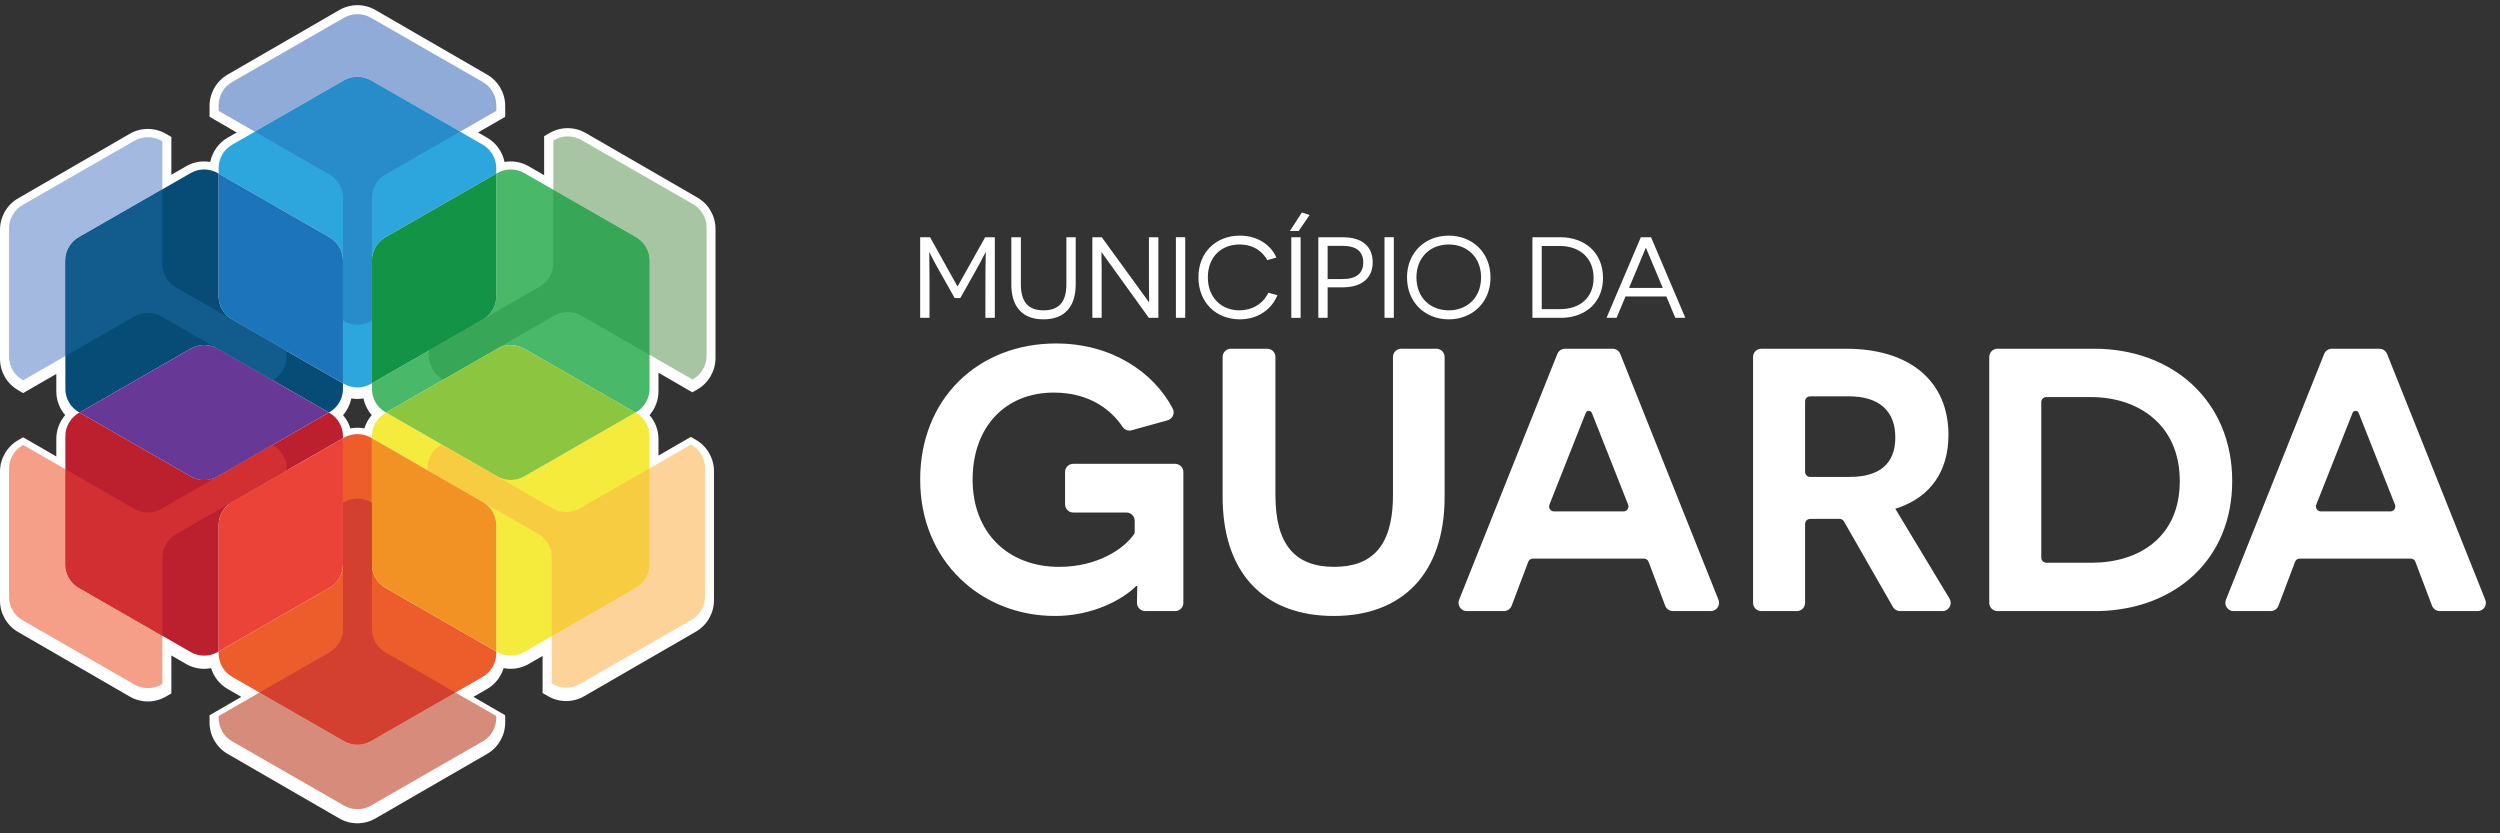 <svg width="171" height="57" viewBox="0 0 171 57" fill="none" xmlns="http://www.w3.org/2000/svg">
<rect x="0" y="0" width="171" height="57" fill="#333333" stroke="none"/>
<g clip-path="url(#clip0_770_1523)">
<path fill-rule="evenodd" clip-rule="evenodd" d="M24.445 56.313C24.012 56.313 23.585 56.199 23.209 55.982L15.568 51.565C14.806 51.123 14.333 50.304 14.333 49.422V48.923L16.507 47.666L15.568 47.124C15.019 46.807 14.62 46.292 14.439 45.7C14.284 45.732 14.123 45.747 13.961 45.747C13.528 45.747 13.101 45.633 12.728 45.416L11.721 44.834V47.431L11.346 47.647C10.971 47.865 10.545 47.979 10.112 47.979C9.678 47.979 9.252 47.865 8.877 47.647L1.236 43.23C0.474 42.79 0 41.969 0 41.089V32.253C0 31.373 0.474 30.552 1.236 30.111L1.582 29.91L3.851 31.221V30.022C3.851 29.417 4.074 28.839 4.46 28.395C4.074 27.95 3.851 27.373 3.851 26.768V25.578L1.582 26.888L1.236 26.686C0.474 26.246 0 25.426 0 24.546V15.71C0 14.829 0.474 14.008 1.236 13.568L8.877 9.15C9.252 8.933 9.678 8.819 10.112 8.819C10.545 8.819 10.971 8.933 11.346 9.15L11.721 9.368V11.955L12.728 11.373C13.101 11.156 13.528 11.042 13.961 11.042C14.103 11.042 14.242 11.054 14.381 11.078C14.519 10.388 14.947 9.778 15.568 9.42L16.189 9.061L14.333 7.989V7.244C14.333 6.364 14.806 5.543 15.568 5.103L23.209 0.685C23.585 0.468 24.012 0.354 24.445 0.354C24.878 0.354 25.305 0.468 25.679 0.685L33.321 5.103C34.084 5.543 34.556 6.364 34.556 7.244V7.989L32.7 9.061L33.321 9.42C33.942 9.778 34.37 10.389 34.509 11.078C34.647 11.054 34.786 11.042 34.928 11.042C35.36 11.042 35.787 11.156 36.162 11.373L37.219 11.985V9.314L37.595 9.096C37.969 8.881 38.396 8.766 38.83 8.766C39.262 8.766 39.69 8.881 40.063 9.097L47.706 13.515C48.467 13.955 48.94 14.775 48.94 15.656V24.492C48.94 25.372 48.467 26.193 47.706 26.634L47.359 26.835L45.039 25.494V26.768C45.039 27.373 44.815 27.95 44.428 28.395C44.815 28.839 45.039 29.417 45.039 30.022V31.163L47.253 29.883L47.602 30.085C48.362 30.525 48.836 31.346 48.836 32.227V41.061C48.836 41.942 48.362 42.763 47.602 43.203L39.958 47.621C39.584 47.838 39.157 47.952 38.724 47.952C38.291 47.952 37.864 47.838 37.489 47.621L37.114 47.404V44.865L36.162 45.416C35.787 45.633 35.36 45.747 34.928 45.747C34.766 45.747 34.607 45.732 34.448 45.7C34.268 46.292 33.87 46.807 33.323 47.124L32.383 47.666L34.556 48.923V49.422C34.556 50.304 34.084 51.123 33.321 51.565L25.679 55.982C25.305 56.199 24.878 56.313 24.445 56.313ZM24.445 29.256C24.604 29.256 24.765 29.273 24.923 29.303C25.024 28.969 25.197 28.658 25.425 28.395C25.143 28.07 24.949 27.676 24.863 27.252C24.725 27.275 24.585 27.288 24.445 27.288C24.304 27.288 24.163 27.275 24.025 27.252C23.941 27.676 23.746 28.07 23.464 28.395C23.694 28.658 23.865 28.968 23.966 29.303C24.124 29.273 24.284 29.256 24.445 29.256Z" fill="#FEFEFE"/>
<path fill-rule="evenodd" clip-rule="evenodd" d="M72.235 23.493C76.002 23.493 78.893 25.425 80.216 27.947C80.366 28.232 80.237 28.576 79.959 28.712L79.861 28.749L77.408 29.43C77.171 29.496 76.924 29.402 76.787 29.2C76.058 28.106 74.602 26.853 72.082 26.853C68.753 26.853 66.526 29.212 66.526 32.801C66.526 36.443 68.957 38.773 72.441 38.773C75.091 38.773 76.871 37.525 77.533 36.586L77.613 36.466V35.624C77.613 35.346 77.413 35.114 77.149 35.066L77.047 35.057H73.415C73.138 35.057 72.907 34.856 72.859 34.592L72.85 34.49V32.289C72.85 32.011 73.05 31.782 73.313 31.734L73.415 31.725H80.376C80.654 31.725 80.885 31.924 80.933 32.188L80.942 32.289V41.233C80.942 41.511 80.742 41.742 80.478 41.79L80.376 41.799H78.333C78.02 41.799 77.766 41.541 77.768 41.227L77.791 40.083H77.716C76.768 41.032 74.719 42.132 72.158 42.132C67.14 42.132 62.94 38.416 62.94 32.801C62.94 27.262 66.91 23.493 72.235 23.493ZM86.673 23.853C86.951 23.853 87.182 24.052 87.23 24.317L87.239 24.419V33.877C87.239 37.237 88.57 38.773 91.258 38.773C93.86 38.773 95.192 37.334 95.275 34.196L95.279 33.877V24.419C95.279 24.14 95.479 23.91 95.743 23.862L95.844 23.853H98.247C98.525 23.853 98.755 24.052 98.803 24.317L98.812 24.419V33.98C98.812 39.261 95.893 42.132 91.233 42.132C86.626 42.132 83.757 39.388 83.632 34.328L83.627 33.98V24.419C83.627 24.14 83.828 23.91 84.092 23.862L84.194 23.853H86.673ZM110.301 23.853C110.499 23.853 110.68 23.956 110.782 24.12L110.826 24.208L117.543 41.023C117.678 41.361 117.465 41.726 117.124 41.789L117.018 41.799H114.428C114.227 41.799 114.044 41.692 113.943 41.523L113.9 41.434L112.763 38.428C112.724 38.324 112.635 38.247 112.529 38.22L112.446 38.21H104.849C104.736 38.21 104.633 38.266 104.57 38.355L104.532 38.428L103.397 41.434C103.325 41.622 103.16 41.756 102.967 41.79L102.868 41.799H100.33C99.966 41.799 99.707 41.464 99.774 41.124L99.805 41.023L106.522 24.208C106.595 24.024 106.759 23.895 106.949 23.861L107.047 23.853H110.301ZM126.259 23.853C130.689 23.853 133.274 26.109 133.274 29.749C133.274 32.24 132.044 33.948 129.9 34.712L129.639 34.8L133.345 40.941C133.554 41.288 133.341 41.725 132.96 41.791L132.862 41.799H129.966C129.798 41.799 129.639 41.725 129.533 41.598L129.476 41.516L126.126 35.662C126.08 35.583 126.006 35.527 125.92 35.504L125.831 35.492H123.807C123.646 35.492 123.512 35.604 123.477 35.754L123.468 35.832V41.233C123.468 41.511 123.268 41.742 123.004 41.79L122.903 41.799H120.474C120.197 41.799 119.966 41.599 119.918 41.335L119.909 41.233V24.419C119.909 24.14 120.109 23.91 120.372 23.862L120.474 23.853H126.259ZM143.234 23.853C148.637 23.853 152.683 27.443 152.683 32.904C152.683 38.277 148.775 41.659 143.61 41.795L143.285 41.799H136.63C136.352 41.799 136.121 41.599 136.074 41.335L136.065 41.233V24.419C136.065 24.14 136.264 23.91 136.527 23.862L136.63 23.853H143.234ZM162.751 23.853C162.95 23.853 163.131 23.956 163.231 24.12L163.276 24.208L169.993 41.023C170.129 41.361 169.915 41.726 169.575 41.789L169.469 41.799H166.879C166.677 41.799 166.495 41.692 166.394 41.523L166.35 41.434L165.214 38.428C165.174 38.324 165.086 38.247 164.98 38.22L164.897 38.21H157.299C157.187 38.21 157.083 38.266 157.021 38.355L156.982 38.428L155.845 41.434C155.776 41.622 155.61 41.756 155.417 41.79L155.317 41.799H152.78C152.417 41.799 152.157 41.464 152.224 41.124L152.254 41.023L158.973 24.208C159.047 24.024 159.209 23.895 159.399 23.861L159.497 23.853H162.751ZM143.028 27.16H139.963C139.802 27.16 139.667 27.272 139.632 27.422L139.623 27.5V38.153C139.623 38.313 139.736 38.447 139.885 38.483L139.963 38.491H143.081C146.203 38.491 149.097 36.826 149.097 32.904C149.097 29.005 146.203 27.16 143.028 27.16ZM108.5 28.182L108.464 28.245L105.982 34.516C105.906 34.709 106.021 34.92 106.212 34.97L106.298 34.981H111.049C111.258 34.981 111.41 34.794 111.386 34.599L111.364 34.516L108.884 28.245C108.817 28.078 108.603 28.057 108.5 28.182ZM160.95 28.182L160.913 28.245L158.433 34.516C158.356 34.709 158.471 34.92 158.663 34.97L158.749 34.981H163.499C163.71 34.981 163.862 34.794 163.836 34.599L163.814 34.516L161.335 28.245C161.268 28.078 161.053 28.057 160.95 28.182ZM126.464 27.109H123.807C123.646 27.109 123.512 27.22 123.477 27.37L123.468 27.448V32.282C123.468 32.443 123.579 32.577 123.729 32.612L123.807 32.621H126.514C128.461 32.621 129.639 31.801 129.639 29.928C129.639 28.083 128.512 27.109 126.464 27.109ZM99.096 16.117C100.701 16.117 101.951 17.266 101.951 18.975C101.951 20.693 100.701 21.843 99.096 21.843C97.484 21.843 96.24 20.693 96.24 18.975C96.24 17.266 97.484 16.117 99.096 16.117ZM69.827 16.227V19.441C69.827 20.637 70.315 21.227 71.376 21.227C72.384 21.227 72.881 20.705 72.936 19.646L72.941 19.441V16.227H73.579V19.441C73.579 21 72.801 21.843 71.376 21.843C70.016 21.843 69.253 21.082 69.18 19.669L69.175 19.441V16.227H69.827ZM84.805 16.117C85.993 16.117 86.84 16.72 87.229 17.46L87.306 17.62L86.684 17.794C86.479 17.416 85.937 16.723 84.788 16.723C83.514 16.723 82.617 17.59 82.617 18.975C82.617 20.369 83.561 21.227 84.773 21.227C85.601 21.227 86.294 20.833 86.668 20.189L86.755 20.023L87.376 20.189C86.951 21.227 85.968 21.843 84.805 21.843C83.2 21.843 81.973 20.709 81.973 18.968C81.973 17.236 83.191 16.117 84.805 16.117ZM88.962 16.227V21.74H88.325V16.227H88.962ZM63.617 16.227L65.489 19.583H65.505L67.385 16.227H68.046V21.739H67.4L67.405 18.546L67.425 17.266H67.408L66.992 18.058L66.693 18.598L65.686 20.387H65.3L64.087 18.237C63.829 17.767 63.681 17.471 63.617 17.341L63.578 17.266H63.562L63.578 19.259V21.739H62.94V16.227H63.617ZM75.362 16.227L78.587 20.668H78.603L78.588 19.538L78.587 16.227H79.232V21.739H78.58L75.353 17.258H75.338L75.353 18.412L75.353 21.739H74.717V16.227H75.362ZM81.069 16.226V21.739H80.432V16.226H81.069ZM91.84 16.227C93.121 16.227 93.893 16.817 93.893 17.943C93.893 18.975 93.209 19.579 92.061 19.646L91.84 19.653H90.809V21.739H90.172V16.227H91.84ZM95.337 16.226V21.739H94.7V16.226H95.337ZM106.721 16.227C108.428 16.227 109.646 17.305 109.646 19.008C109.646 20.635 108.523 21.648 106.988 21.733L106.776 21.739H104.817V16.227H106.721ZM112.932 16.227L115.276 21.739H114.591L113.978 20.276H111.186L110.572 21.739H109.888L112.232 16.227H112.932ZM99.096 16.723C97.853 16.723 96.885 17.581 96.885 18.975C96.885 20.378 97.853 21.227 99.096 21.227C100.331 21.227 101.305 20.378 101.305 18.975C101.305 17.573 100.331 16.723 99.096 16.723ZM106.697 16.825H105.455V21.143H106.744C107.971 21.143 109.002 20.442 109.002 19.008C109.002 17.652 108.078 16.902 106.887 16.83L106.697 16.825ZM112.585 16.96H112.569L111.428 19.693H113.734L112.585 16.96ZM91.855 16.817H90.809V19.086H91.855C92.776 19.086 93.247 18.685 93.247 17.952C93.247 17.225 92.795 16.866 92.025 16.822L91.855 16.817ZM89.048 14.534L89.575 14.708L88.828 15.802H88.23L89.048 14.534Z" fill="white"/>
<path fill-rule="evenodd" clip-rule="evenodd" d="M33.019 9.897L25.374 5.506C24.802 5.178 24.097 5.178 23.525 5.506L15.881 9.897C15.308 10.226 14.955 10.833 14.955 11.491V11.875L22.534 16.228C23.107 16.557 23.459 17.164 23.459 17.822V26.218L23.525 26.256C24.097 26.584 24.802 26.584 25.374 26.256L25.439 26.218V17.822C25.439 17.164 25.792 16.557 26.364 16.228L33.943 11.875V11.491C33.943 10.833 33.592 10.226 33.019 9.897Z" fill="#2DA6DE"/>
<path fill-rule="evenodd" clip-rule="evenodd" d="M15.88 21.865C15.308 21.536 14.956 20.929 14.956 20.271V11.875L14.89 11.838C14.318 11.509 13.612 11.509 13.04 11.838L5.396 16.228C4.823 16.557 4.471 17.164 4.471 17.821V26.602C4.471 27.26 4.823 27.867 5.396 28.196L5.435 28.218L13.04 23.85C13.612 23.521 14.318 23.521 14.89 23.85L22.495 28.218L22.534 28.196C23.106 27.867 23.459 27.26 23.459 26.602V26.218L15.88 21.865Z" fill="#074C76"/>
<path fill-rule="evenodd" clip-rule="evenodd" d="M43.503 16.228L35.858 11.838C35.287 11.51 34.581 11.51 34.009 11.838L33.943 11.875V20.272C33.943 20.93 33.59 21.537 33.019 21.866L25.441 26.219V26.603C25.441 27.261 25.792 27.869 26.366 28.197L26.404 28.22L34.009 23.851C34.581 23.522 35.287 23.522 35.858 23.851L43.464 28.22L43.503 28.197C44.075 27.869 44.428 27.261 44.428 26.603V17.822C44.428 17.164 44.075 16.557 43.503 16.228Z" fill="#49B868"/>
<path fill-rule="evenodd" clip-rule="evenodd" d="M43.503 28.241L43.464 28.22L35.858 32.587C35.287 32.917 34.581 32.917 34.009 32.587L26.404 28.22L26.366 28.241C25.792 28.571 25.441 29.177 25.441 29.835V29.976L33.019 34.33C33.59 34.658 33.943 35.265 33.943 35.923V44.562L34.009 44.6C34.581 44.929 35.287 44.929 35.858 44.6L43.503 40.209C44.075 39.881 44.428 39.274 44.428 38.615V29.835C44.428 29.177 44.075 28.571 43.503 28.241Z" fill="#F5EB3D"/>
<path fill-rule="evenodd" clip-rule="evenodd" d="M14.955 35.922C14.955 35.264 15.308 34.657 15.88 34.328L23.459 29.975V29.834C23.459 29.178 23.107 28.57 22.534 28.24L22.495 28.219L14.89 32.586C14.318 32.916 13.612 32.916 13.04 32.586L5.434 28.219L5.396 28.24C4.824 28.57 4.47 29.178 4.47 29.834V38.615C4.47 39.273 4.824 39.88 5.396 40.209L13.04 44.599C13.612 44.928 14.318 44.928 14.89 44.599L14.955 44.561V35.922Z" fill="#BC202F"/>
<path fill-rule="evenodd" clip-rule="evenodd" d="M26.365 40.209C25.792 39.88 25.44 39.273 25.44 38.615V29.976L25.375 29.939C24.802 29.609 24.097 29.609 23.524 29.939L23.46 29.976V38.615C23.46 39.273 23.107 39.88 22.534 40.209L14.955 44.562V44.703C14.955 45.36 15.308 45.968 15.88 46.297L23.524 50.687C24.097 51.016 24.802 51.016 25.375 50.687L33.019 46.297C33.591 45.968 33.944 45.36 33.944 44.703V44.562L26.365 40.209Z" fill="#ED5C2B"/>
<path fill-rule="evenodd" clip-rule="evenodd" d="M33.019 34.328L25.439 29.975V38.615C25.439 39.273 25.792 39.88 26.364 40.209L33.944 44.561V35.922C33.944 35.264 33.592 34.657 33.019 34.328Z" fill="#F39224"/>
<path fill-rule="evenodd" clip-rule="evenodd" d="M34.009 23.85L26.403 28.218L34.009 32.587C34.582 32.916 35.286 32.916 35.86 32.587L43.465 28.218L35.86 23.85C35.286 23.521 34.582 23.521 34.009 23.85Z" fill="#8CC640"/>
<path fill-rule="evenodd" clip-rule="evenodd" d="M15.88 34.328C15.308 34.657 14.956 35.264 14.956 35.922V44.561L22.534 40.209C23.106 39.88 23.459 39.273 23.459 38.615V29.975L15.88 34.328Z" fill="#EB4337"/>
<path fill-rule="evenodd" clip-rule="evenodd" d="M13.04 23.851L5.434 28.219L13.04 32.587C13.657 32.942 14.317 32.916 14.89 32.587L22.495 28.219L14.89 23.851C14.283 23.505 13.612 23.522 13.04 23.851Z" fill="#673895"/>
<path fill-rule="evenodd" clip-rule="evenodd" d="M22.534 16.228L14.955 11.875V20.272C14.955 20.97 15.308 21.536 15.88 21.865L23.459 26.218V17.822C23.459 17.164 23.107 16.557 22.534 16.228Z" fill="#1C75BB"/>
<path fill-rule="evenodd" clip-rule="evenodd" d="M26.365 16.228C25.792 16.557 25.44 17.164 25.44 17.822V26.218L33.019 21.865C33.591 21.536 33.944 20.929 33.944 20.272V11.875L26.365 16.228Z" fill="#139346"/>
<path fill-rule="evenodd" clip-rule="evenodd" d="M24.449 0.97C24.13 0.97 23.81 1.052 23.524 1.216L15.88 5.607C15.307 5.935 14.955 6.542 14.955 7.201V7.585L17.43 9.007L23.524 5.507C23.81 5.341 24.13 5.26 24.449 5.26C24.769 5.26 25.088 5.341 25.375 5.507L31.469 9.007L33.945 7.585V7.201C33.945 6.542 33.592 5.935 33.018 5.607L25.375 1.216C25.088 1.052 24.769 0.97 24.449 0.97Z" fill="#91ABD9"/>
<path fill-rule="evenodd" clip-rule="evenodd" d="M24.449 5.26C24.13 5.26 23.81 5.342 23.524 5.506L17.43 9.006L22.534 11.938C23.106 12.267 23.459 12.873 23.459 13.531V21.928L23.524 21.965C23.81 22.129 24.13 22.212 24.449 22.212C24.769 22.212 25.088 22.129 25.375 21.965L25.44 21.928V17.821V13.531C25.44 12.873 25.792 12.267 26.365 11.938L31.469 9.006L25.375 5.506C25.088 5.342 24.769 5.26 24.449 5.26Z" fill="#288CCB"/>
<path fill-rule="evenodd" clip-rule="evenodd" d="M17.749 47.37L14.956 48.975V49.116C14.956 49.773 15.308 50.38 15.88 50.709L23.525 55.099C23.811 55.265 24.13 55.346 24.449 55.346C24.769 55.346 25.089 55.265 25.375 55.099L33.019 50.709C33.591 50.38 33.944 49.773 33.944 49.116V48.975L31.15 47.37L25.375 50.688C25.089 50.851 24.769 50.934 24.449 50.934C24.13 50.934 23.811 50.851 23.525 50.688L17.749 47.37Z" fill="#D78B7B"/>
<path fill-rule="evenodd" clip-rule="evenodd" d="M24.449 34.103C24.129 34.103 23.81 34.186 23.524 34.35L23.459 34.388V43.027C23.459 43.685 23.106 44.292 22.534 44.621L17.748 47.369L23.524 50.687C23.81 50.852 24.129 50.934 24.449 50.934C24.769 50.934 25.088 50.852 25.375 50.687L31.15 47.369L26.365 44.621C25.792 44.292 25.439 43.685 25.439 43.027V38.616V34.388L25.375 34.35C25.088 34.186 24.769 34.103 24.449 34.103Z" fill="#D3402F"/>
<path fill-rule="evenodd" clip-rule="evenodd" d="M38.837 9.329C38.517 9.329 38.197 9.412 37.912 9.576L37.846 9.613V12.98L43.504 16.228C44.075 16.556 44.429 17.164 44.429 17.823V24.268L47.367 25.957L47.407 25.935C47.98 25.606 48.331 24.998 48.331 24.341V15.561C48.331 14.902 47.98 14.295 47.407 13.967L39.762 9.576C39.476 9.412 39.156 9.329 38.837 9.329Z" fill="#A7C5A3"/>
<path fill-rule="evenodd" clip-rule="evenodd" d="M37.846 12.979V18.01C37.846 18.668 37.493 19.275 36.922 19.603L33.23 21.724C33.164 21.775 33.093 21.823 33.018 21.865L29.342 23.977V24.34C29.342 24.999 29.696 25.606 30.268 25.934L30.306 25.957L37.912 21.588C38.197 21.424 38.517 21.341 38.837 21.341C39.156 21.341 39.476 21.424 39.762 21.588L44.429 24.268V17.823C44.429 17.165 44.076 16.558 43.504 16.229L37.846 12.979Z" fill="#38A657"/>
<path fill-rule="evenodd" clip-rule="evenodd" d="M33.23 21.724L29.342 23.958V23.977L33.018 21.866C33.093 21.823 33.164 21.776 33.23 21.724Z" fill="#139346"/>
<path fill-rule="evenodd" clip-rule="evenodd" d="M47.262 30.41L44.428 32.038V38.615C44.428 39.272 44.076 39.881 43.503 40.209L37.741 43.519V46.753L37.807 46.79C38.093 46.955 38.412 47.037 38.732 47.037C39.051 47.037 39.371 46.955 39.657 46.79L47.301 42.401C47.873 42.072 48.225 41.463 48.225 40.807V32.025C48.225 31.368 47.873 30.76 47.301 30.431L47.262 30.41Z" fill="#FED39A"/>
<path fill-rule="evenodd" clip-rule="evenodd" d="M30.201 30.41L30.162 30.431C29.589 30.76 29.237 31.368 29.237 32.025V32.157L33.019 34.327C33.071 34.358 33.122 34.39 33.171 34.426L36.816 36.519C37.389 36.849 37.742 37.456 37.742 38.114V43.519L43.502 40.209C44.075 39.881 44.428 39.272 44.428 38.615V32.038L39.657 34.778C39.371 34.943 39.052 35.024 38.732 35.024C38.412 35.024 38.094 34.943 37.807 34.778L30.201 30.41Z" fill="#F7CC40"/>
<path fill-rule="evenodd" clip-rule="evenodd" d="M29.237 32.156V32.166L33.171 34.426C33.122 34.391 33.072 34.358 33.019 34.328L29.237 32.156Z" fill="#F8A031"/>
<path fill-rule="evenodd" clip-rule="evenodd" d="M10.114 9.383C9.794 9.383 9.476 9.465 9.189 9.63L1.545 14.02C0.973 14.348 0.62 14.956 0.62 15.614V24.393C0.62 25.051 0.973 25.659 1.545 25.988L1.583 26.01L4.471 24.352V17.822C4.471 17.165 4.824 16.557 5.396 16.228L11.104 12.95V9.667L11.04 9.63C10.753 9.465 10.434 9.383 10.114 9.383Z" fill="#A4B9DF"/>
<path fill-rule="evenodd" clip-rule="evenodd" d="M11.105 12.949L5.396 16.228C4.824 16.557 4.471 17.165 4.471 17.822V24.351L9.189 21.642C9.475 21.478 9.795 21.395 10.114 21.395C10.434 21.395 10.754 21.478 11.04 21.642L14.807 23.806C14.835 23.82 14.863 23.836 14.891 23.85L18.648 26.008L18.683 25.988C19.256 25.659 19.609 25.051 19.609 24.394V24.01L12.029 19.657C11.457 19.328 11.105 18.721 11.105 18.063V12.949Z" fill="#115B8D"/>
<path fill-rule="evenodd" clip-rule="evenodd" d="M14.808 23.807L18.644 26.01L18.647 26.009L14.89 23.851C14.863 23.835 14.835 23.82 14.808 23.807Z" fill="#5655A4"/>
<path fill-rule="evenodd" clip-rule="evenodd" d="M1.584 30.436L1.545 30.459C0.972 30.788 0.62 31.395 0.62 32.053V40.834C0.62 41.491 0.972 42.098 1.545 42.427L9.19 46.817C9.475 46.982 9.795 47.064 10.114 47.064C10.434 47.064 10.754 46.982 11.04 46.817L11.105 46.78V43.489L5.396 40.209C4.824 39.881 4.471 39.273 4.471 38.615V32.095L1.584 30.436Z" fill="#F69F88"/>
<path fill-rule="evenodd" clip-rule="evenodd" d="M18.645 30.436L11.04 34.805C10.753 34.97 10.434 35.051 10.114 35.051C9.794 35.051 9.475 34.97 9.189 34.805L4.471 32.095V38.615C4.471 39.274 4.824 39.881 5.396 40.209L11.104 43.489V38.14C11.104 37.483 11.457 36.876 12.03 36.546L15.761 34.404C15.787 34.385 15.813 34.369 15.841 34.352C15.853 34.343 15.867 34.337 15.881 34.329L19.608 32.187V32.053C19.608 31.395 19.256 30.788 18.683 30.459L18.645 30.436Z" fill="#D22F32"/>
<path fill-rule="evenodd" clip-rule="evenodd" d="M19.608 32.188L15.88 34.327C15.867 34.336 15.854 34.344 15.84 34.352C15.814 34.368 15.787 34.385 15.761 34.402L19.608 32.193V32.188Z" fill="#EB4337"/>
</g>
<defs>
<clipPath id="clip0_770_1523">
<rect width="170.034" height="55.959" fill="white" transform="translate(0 0.354)"/>
</clipPath>
</defs>
</svg>
